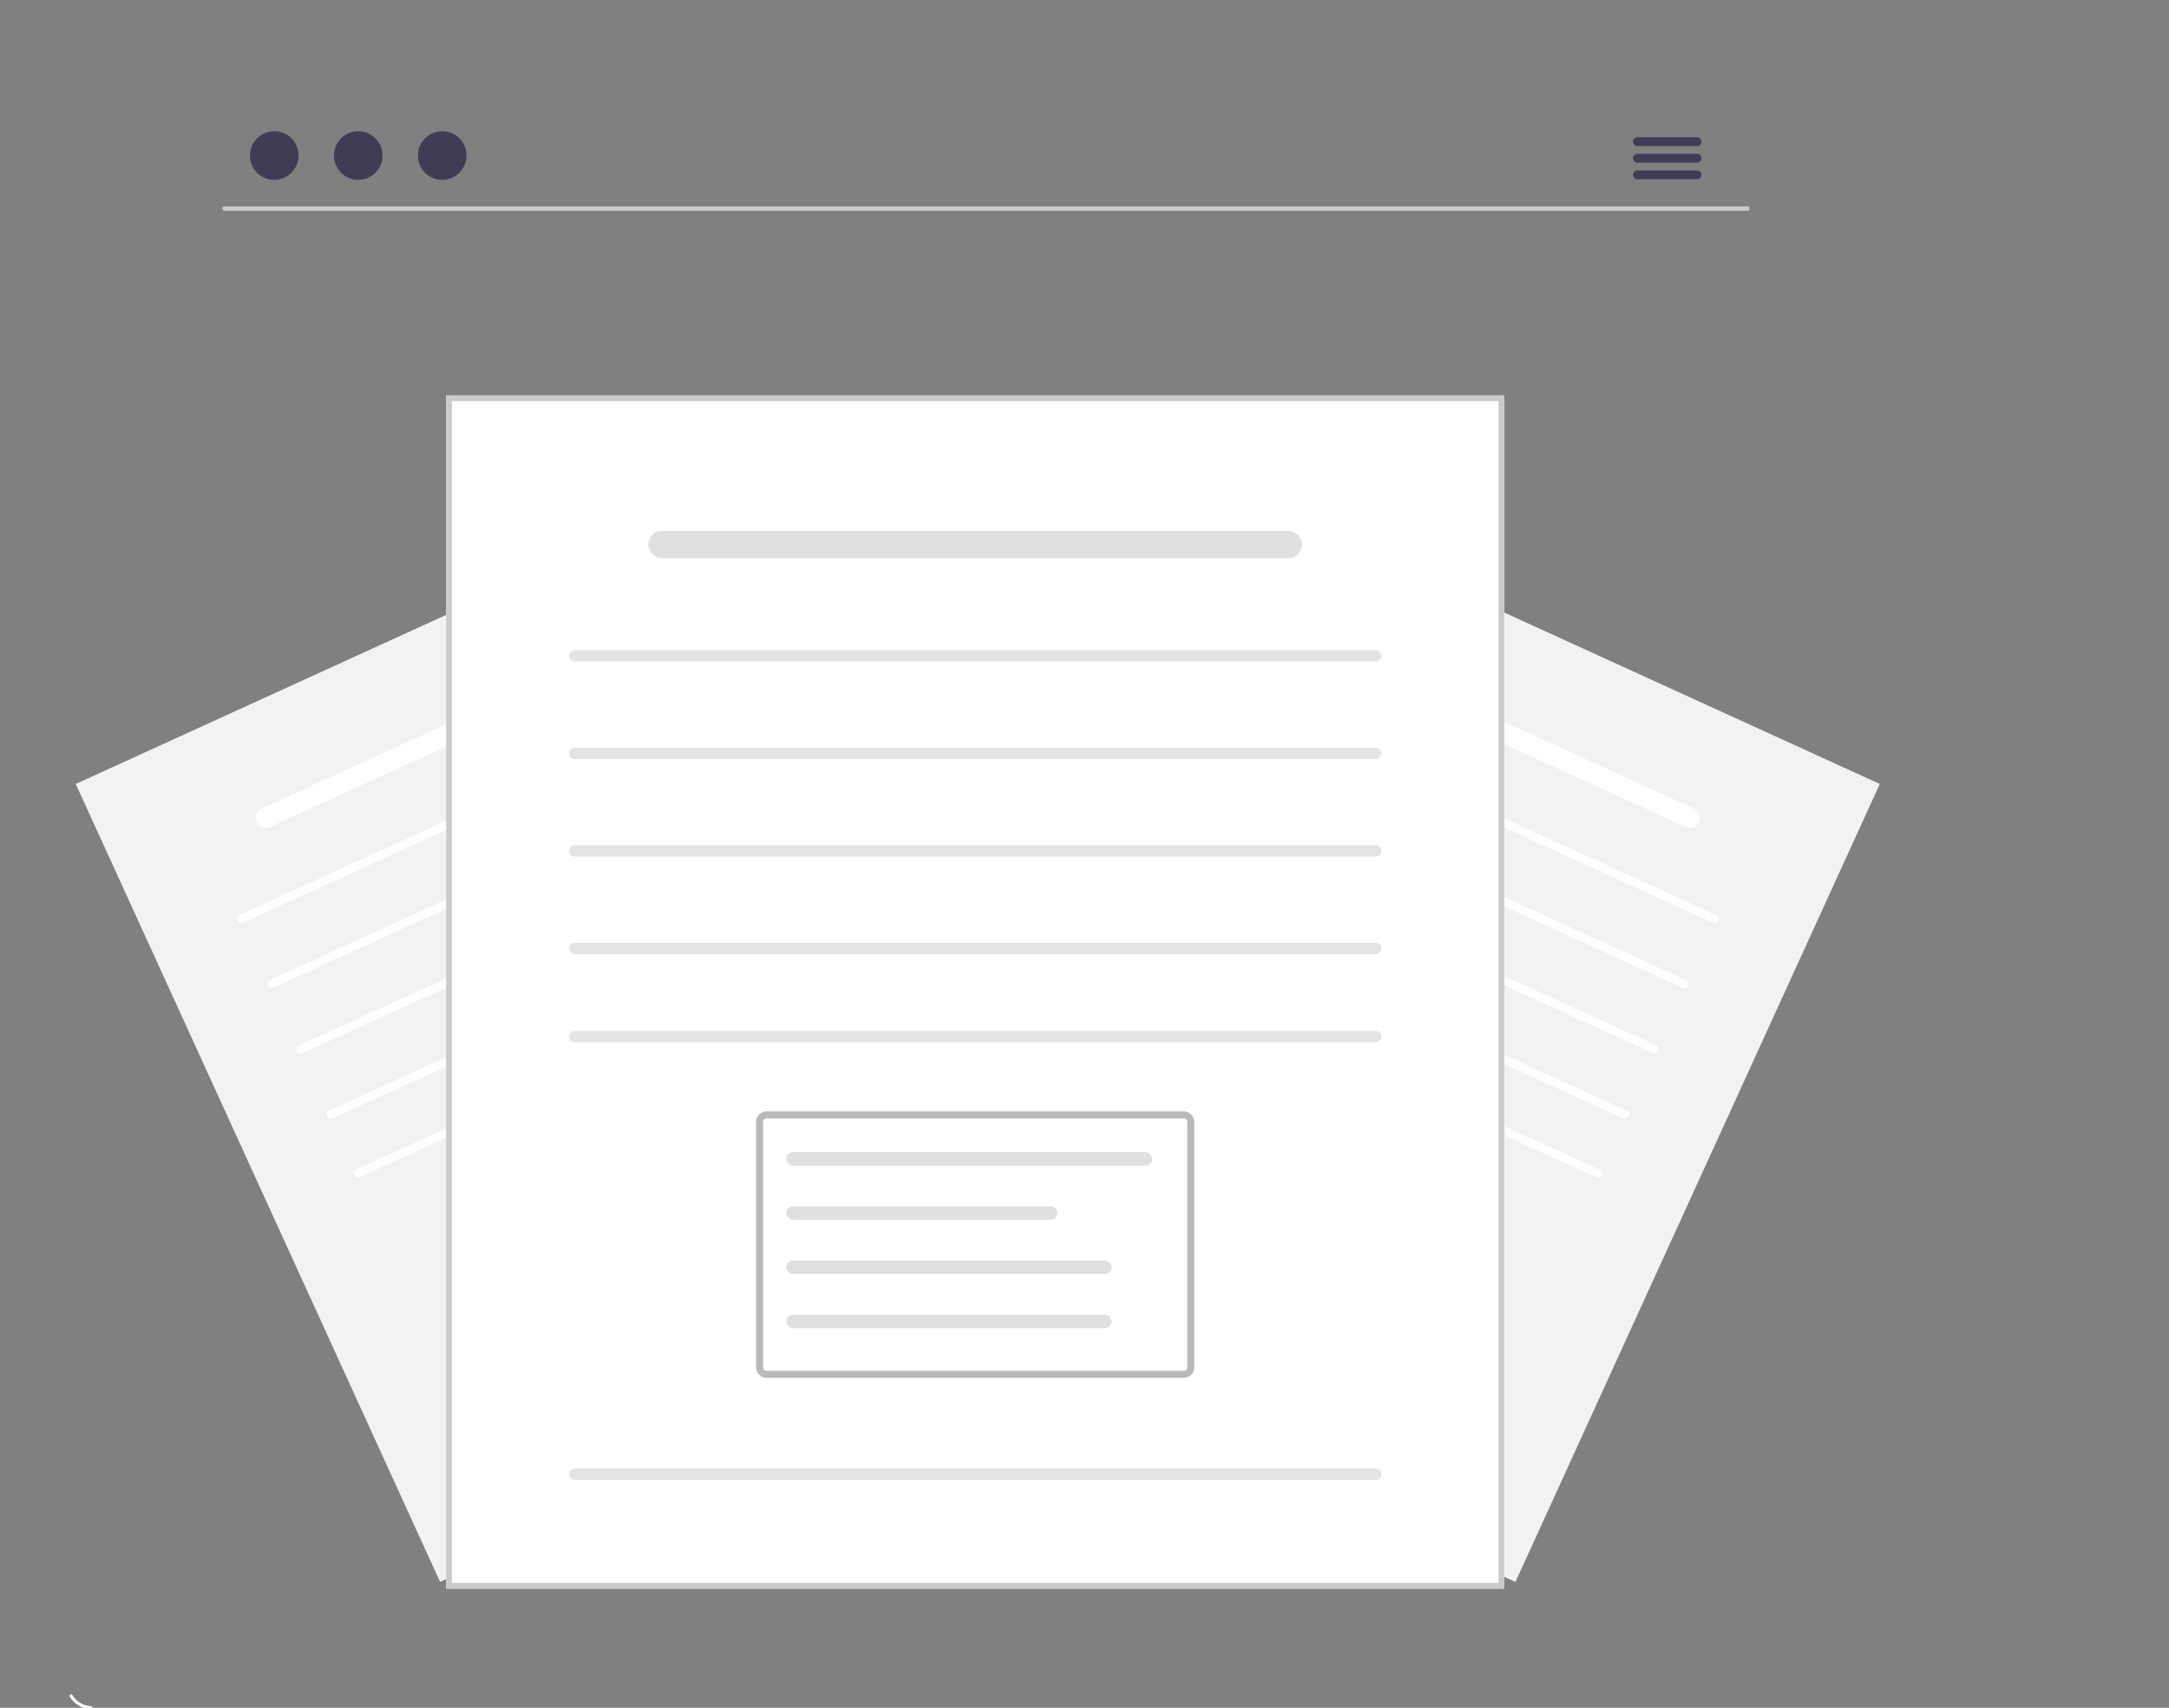 <svg width="160" height="126" viewBox="0 0 160 126" fill="none" xmlns="http://www.w3.org/2000/svg">
<rect x="0" y="0" width="160" height="126" fill="#808080" stroke="none"/>
<g clip-path="url(#clip0_17586_7689)">
<path d="M111.789 116.714L59.592 92.886L86.469 34.012L138.666 57.841L111.789 116.714Z" fill="#F2F2F2"/>
<path d="M119.74 82.512L80.225 64.473C80.07 64.402 80.002 64.219 80.073 64.064C80.144 63.909 80.327 63.841 80.482 63.912L119.996 81.951C120.151 82.022 120.219 82.204 120.149 82.359C120.078 82.514 119.895 82.583 119.74 82.512Z" fill="white"/>
<path d="M121.937 77.699L82.423 59.66C82.268 59.589 82.199 59.406 82.27 59.251C82.341 59.096 82.524 59.028 82.679 59.099L122.193 77.138C122.348 77.208 122.417 77.391 122.346 77.546C122.275 77.701 122.092 77.77 121.937 77.699Z" fill="white"/>
<path d="M124.134 72.886L84.62 54.847C84.465 54.776 84.397 54.593 84.467 54.438C84.538 54.283 84.721 54.215 84.876 54.285L124.391 72.325C124.546 72.395 124.614 72.579 124.542 72.734C124.472 72.888 124.289 72.956 124.134 72.886Z" fill="white"/>
<path d="M126.332 68.073L86.817 50.033C86.662 49.963 86.594 49.78 86.665 49.625C86.735 49.47 86.918 49.401 87.073 49.472L126.588 67.511C126.743 67.582 126.811 67.765 126.74 67.92C126.67 68.075 126.487 68.143 126.332 68.073Z" fill="white"/>
<path d="M117.754 86.862L78.239 68.823C78.084 68.752 78.016 68.569 78.087 68.414C78.157 68.259 78.34 68.191 78.495 68.261L118.01 86.3C118.165 86.371 118.233 86.554 118.162 86.709C118.092 86.864 117.909 86.933 117.754 86.862Z" fill="white"/>
<path d="M124.352 61.012L93.486 46.922C93.126 46.767 92.94 46.367 93.052 45.992C93.183 45.603 93.604 45.395 93.993 45.526C94.017 45.534 94.04 45.543 94.064 45.554L124.92 59.64C125.286 59.796 125.476 60.203 125.36 60.584C125.224 60.97 124.8 61.173 124.413 61.037C124.392 61.03 124.372 61.022 124.352 61.012Z" fill="white"/>
<path d="M5.588 57.841L57.785 34.012L84.662 92.886L32.465 116.714L5.588 57.841Z" fill="#F2F2F2"/>
<path d="M24.515 82.512L64.029 64.473C64.184 64.402 64.253 64.219 64.182 64.064C64.111 63.909 63.928 63.841 63.773 63.912L24.259 81.951C24.104 82.022 24.035 82.204 24.106 82.359C24.177 82.514 24.36 82.583 24.515 82.512Z" fill="white"/>
<path d="M22.316 77.699L61.83 59.66C61.985 59.589 62.053 59.406 61.983 59.251C61.912 59.096 61.729 59.028 61.574 59.099L22.059 77.138C21.904 77.208 21.836 77.391 21.907 77.546C21.978 77.701 22.161 77.77 22.316 77.699Z" fill="white"/>
<path d="M20.12 72.886L59.634 54.847C59.789 54.776 59.858 54.593 59.787 54.438C59.716 54.283 59.533 54.215 59.378 54.285L19.864 72.325C19.709 72.395 19.641 72.579 19.712 72.734C19.783 72.888 19.965 72.956 20.12 72.886Z" fill="white"/>
<path d="M17.921 68.073L57.436 50.033C57.591 49.963 57.659 49.78 57.588 49.625C57.517 49.47 57.334 49.401 57.179 49.472L17.665 67.511C17.51 67.582 17.442 67.765 17.512 67.92C17.583 68.075 17.766 68.143 17.921 68.073Z" fill="white"/>
<path d="M26.499 86.862L66.014 68.823C66.169 68.752 66.237 68.569 66.166 68.414C66.096 68.259 65.912 68.191 65.757 68.261L26.243 86.3C26.088 86.371 26.02 86.554 26.09 86.709C26.161 86.864 26.344 86.933 26.499 86.862Z" fill="white"/>
<path d="M19.902 61.012L50.767 46.922C51.127 46.767 51.314 46.367 51.201 45.992C51.07 45.603 50.649 45.395 50.261 45.526C50.237 45.534 50.213 45.543 50.19 45.554L19.333 59.64C18.967 59.796 18.777 60.203 18.893 60.584C19.03 60.97 19.453 61.173 19.84 61.037C19.861 61.03 19.882 61.022 19.902 61.012Z" fill="white"/>
<path d="M5.335 125.056C5.631 125.55 6.155 125.861 6.73 125.885C6.876 125.891 6.848 126.115 6.703 126.109C6.068 126.08 5.489 125.737 5.157 125.195C5.121 125.146 5.129 125.077 5.176 125.037C5.226 124.999 5.296 125.008 5.335 125.056Z" fill="white"/>
<path d="M110.962 117.209H32.912V29.176H110.962V117.209Z" fill="white"/>
<path d="M110.962 117.209H32.912V29.176H110.962V117.209ZM33.332 116.79H110.543V29.595H33.332V116.79Z" fill="#CACACA"/>
<path d="M101.479 70.395H42.393C42.161 70.395 41.973 70.208 41.973 69.976C41.972 69.744 42.16 69.556 42.392 69.556C42.392 69.556 42.392 69.556 42.393 69.556H101.479C101.711 69.556 101.898 69.744 101.898 69.976C101.898 70.207 101.71 70.395 101.479 70.395Z" fill="#E4E4E4"/>
<path d="M101.479 63.198H42.393C42.161 63.199 41.973 63.011 41.973 62.779C41.972 62.547 42.16 62.359 42.392 62.359C42.392 62.359 42.392 62.359 42.393 62.359H101.479C101.711 62.359 101.898 62.547 101.898 62.779C101.898 63.01 101.71 63.198 101.479 63.198Z" fill="#E4E4E4"/>
<path d="M101.479 56.001H42.393C42.161 56.001 41.973 55.814 41.973 55.582C41.972 55.35 42.16 55.162 42.392 55.162C42.392 55.162 42.392 55.162 42.393 55.162H101.479C101.711 55.162 101.898 55.35 101.898 55.582C101.898 55.813 101.71 56.001 101.479 56.001Z" fill="#E4E4E4"/>
<path d="M101.479 48.804H42.393C42.161 48.804 41.973 48.617 41.973 48.385C41.972 48.153 42.16 47.965 42.392 47.965C42.392 47.965 42.392 47.965 42.393 47.965H101.479C101.711 47.965 101.898 48.153 101.898 48.385C101.898 48.616 101.71 48.804 101.479 48.804Z" fill="#E4E4E4"/>
<path d="M101.479 76.899H42.393C42.161 76.9 41.973 76.712 41.973 76.48C41.972 76.249 42.16 76.06 42.392 76.06C42.392 76.06 42.392 76.06 42.393 76.06H101.479C101.711 76.06 101.898 76.249 101.898 76.48C101.898 76.712 101.71 76.899 101.479 76.899Z" fill="#E4E4E4"/>
<path d="M101.479 109.189H42.393C42.161 109.189 41.973 109.001 41.973 108.77C41.972 108.538 42.16 108.35 42.392 108.349C42.392 108.349 42.392 108.349 42.393 108.349H101.479C101.711 108.35 101.898 108.538 101.898 108.77C101.898 109.001 101.71 109.188 101.479 109.189Z" fill="#E4E4E4"/>
<path d="M87.326 102.453H56.547C56.119 102.452 55.772 102.105 55.772 101.677V83.572C55.772 83.144 56.119 82.796 56.547 82.796H87.326C87.754 82.796 88.101 83.144 88.102 83.572V101.677C88.101 102.105 87.754 102.452 87.326 102.453Z" fill="white"/>
<rect x="58" y="85" width="27" height="1" rx="0.5" fill="#E1E0E0"/>
<rect x="58" y="89" width="20" height="1" rx="0.5" fill="#E1E0E0"/>
<rect x="58" y="93" width="24" height="1" rx="0.5" fill="#E1E0E0"/>
<rect x="58" y="97" width="24" height="1" rx="0.5" fill="#E1E0E0"/>
<path d="M87.326 101.657H56.547C56.119 101.656 55.772 101.309 55.772 100.881V82.776C55.772 82.348 56.119 82.001 56.547 82H87.326C87.754 82.001 88.101 82.348 88.102 82.776V100.881C88.101 101.309 87.754 101.656 87.326 101.657ZM56.547 82.517C56.405 82.517 56.289 82.633 56.289 82.776V100.881C56.289 101.024 56.405 101.139 56.547 101.139H87.326C87.468 101.139 87.584 101.024 87.584 100.881V82.776C87.584 82.633 87.468 82.517 87.326 82.517H56.547Z" fill="#B9B9B9"/>
<path d="M128.904 15.551H16.561C16.471 15.551 16.398 15.477 16.398 15.387C16.399 15.298 16.471 15.225 16.561 15.225H128.904C128.994 15.225 129.067 15.298 129.067 15.388C129.066 15.478 128.994 15.551 128.904 15.551Z" fill="#CACACA"/>
<path d="M20.231 13.268C21.222 13.268 22.025 12.465 22.025 11.475C22.025 10.484 21.222 9.681 20.231 9.681C19.241 9.681 18.438 10.484 18.438 11.475C18.438 12.465 19.241 13.268 20.231 13.268Z" fill="#3F3D56"/>
<path d="M26.426 13.268C27.417 13.268 28.22 12.465 28.22 11.475C28.22 10.484 27.417 9.681 26.426 9.681C25.436 9.681 24.633 10.484 24.633 11.475C24.633 12.465 25.436 13.268 26.426 13.268Z" fill="#3F3D56"/>
<path d="M32.622 13.268C33.612 13.268 34.415 12.465 34.415 11.475C34.415 10.484 33.612 9.681 32.622 9.681C31.631 9.681 30.828 10.484 30.828 11.475C30.828 12.465 31.631 13.268 32.622 13.268Z" fill="#3F3D56"/>
<path d="M125.19 10.778H120.788C120.608 10.777 120.462 10.631 120.463 10.451C120.464 10.272 120.609 10.127 120.788 10.126H125.19C125.37 10.127 125.516 10.273 125.515 10.453C125.514 10.632 125.369 10.777 125.19 10.778Z" fill="#3F3D56"/>
<path d="M125.19 12.001H120.788C120.608 12 120.462 11.854 120.463 11.674C120.464 11.494 120.609 11.349 120.788 11.349H125.19C125.37 11.349 125.516 11.496 125.515 11.676C125.514 11.855 125.369 12 125.19 12.001Z" fill="#3F3D56"/>
<path d="M125.19 13.224H120.788C120.608 13.223 120.462 13.076 120.463 12.896C120.464 12.717 120.609 12.572 120.788 12.572H125.19C125.37 12.572 125.516 12.719 125.515 12.899C125.514 13.078 125.369 13.223 125.19 13.224Z" fill="#3F3D56"/>
<path d="M95.043 41.185H48.889C48.357 41.197 47.901 40.808 47.828 40.28C47.77 39.725 48.173 39.229 48.728 39.172C48.763 39.168 48.797 39.167 48.832 39.167H94.972C95.513 39.152 95.978 39.549 96.049 40.086C96.099 40.641 95.689 41.132 95.133 41.181C95.103 41.184 95.073 41.185 95.043 41.185Z" fill="#E1E0E0"/>
</g>
<defs>
<clipPath id="clip0_17586_7689">
<rect width="160" height="126" fill="white"/>
</clipPath>
</defs>
</svg>